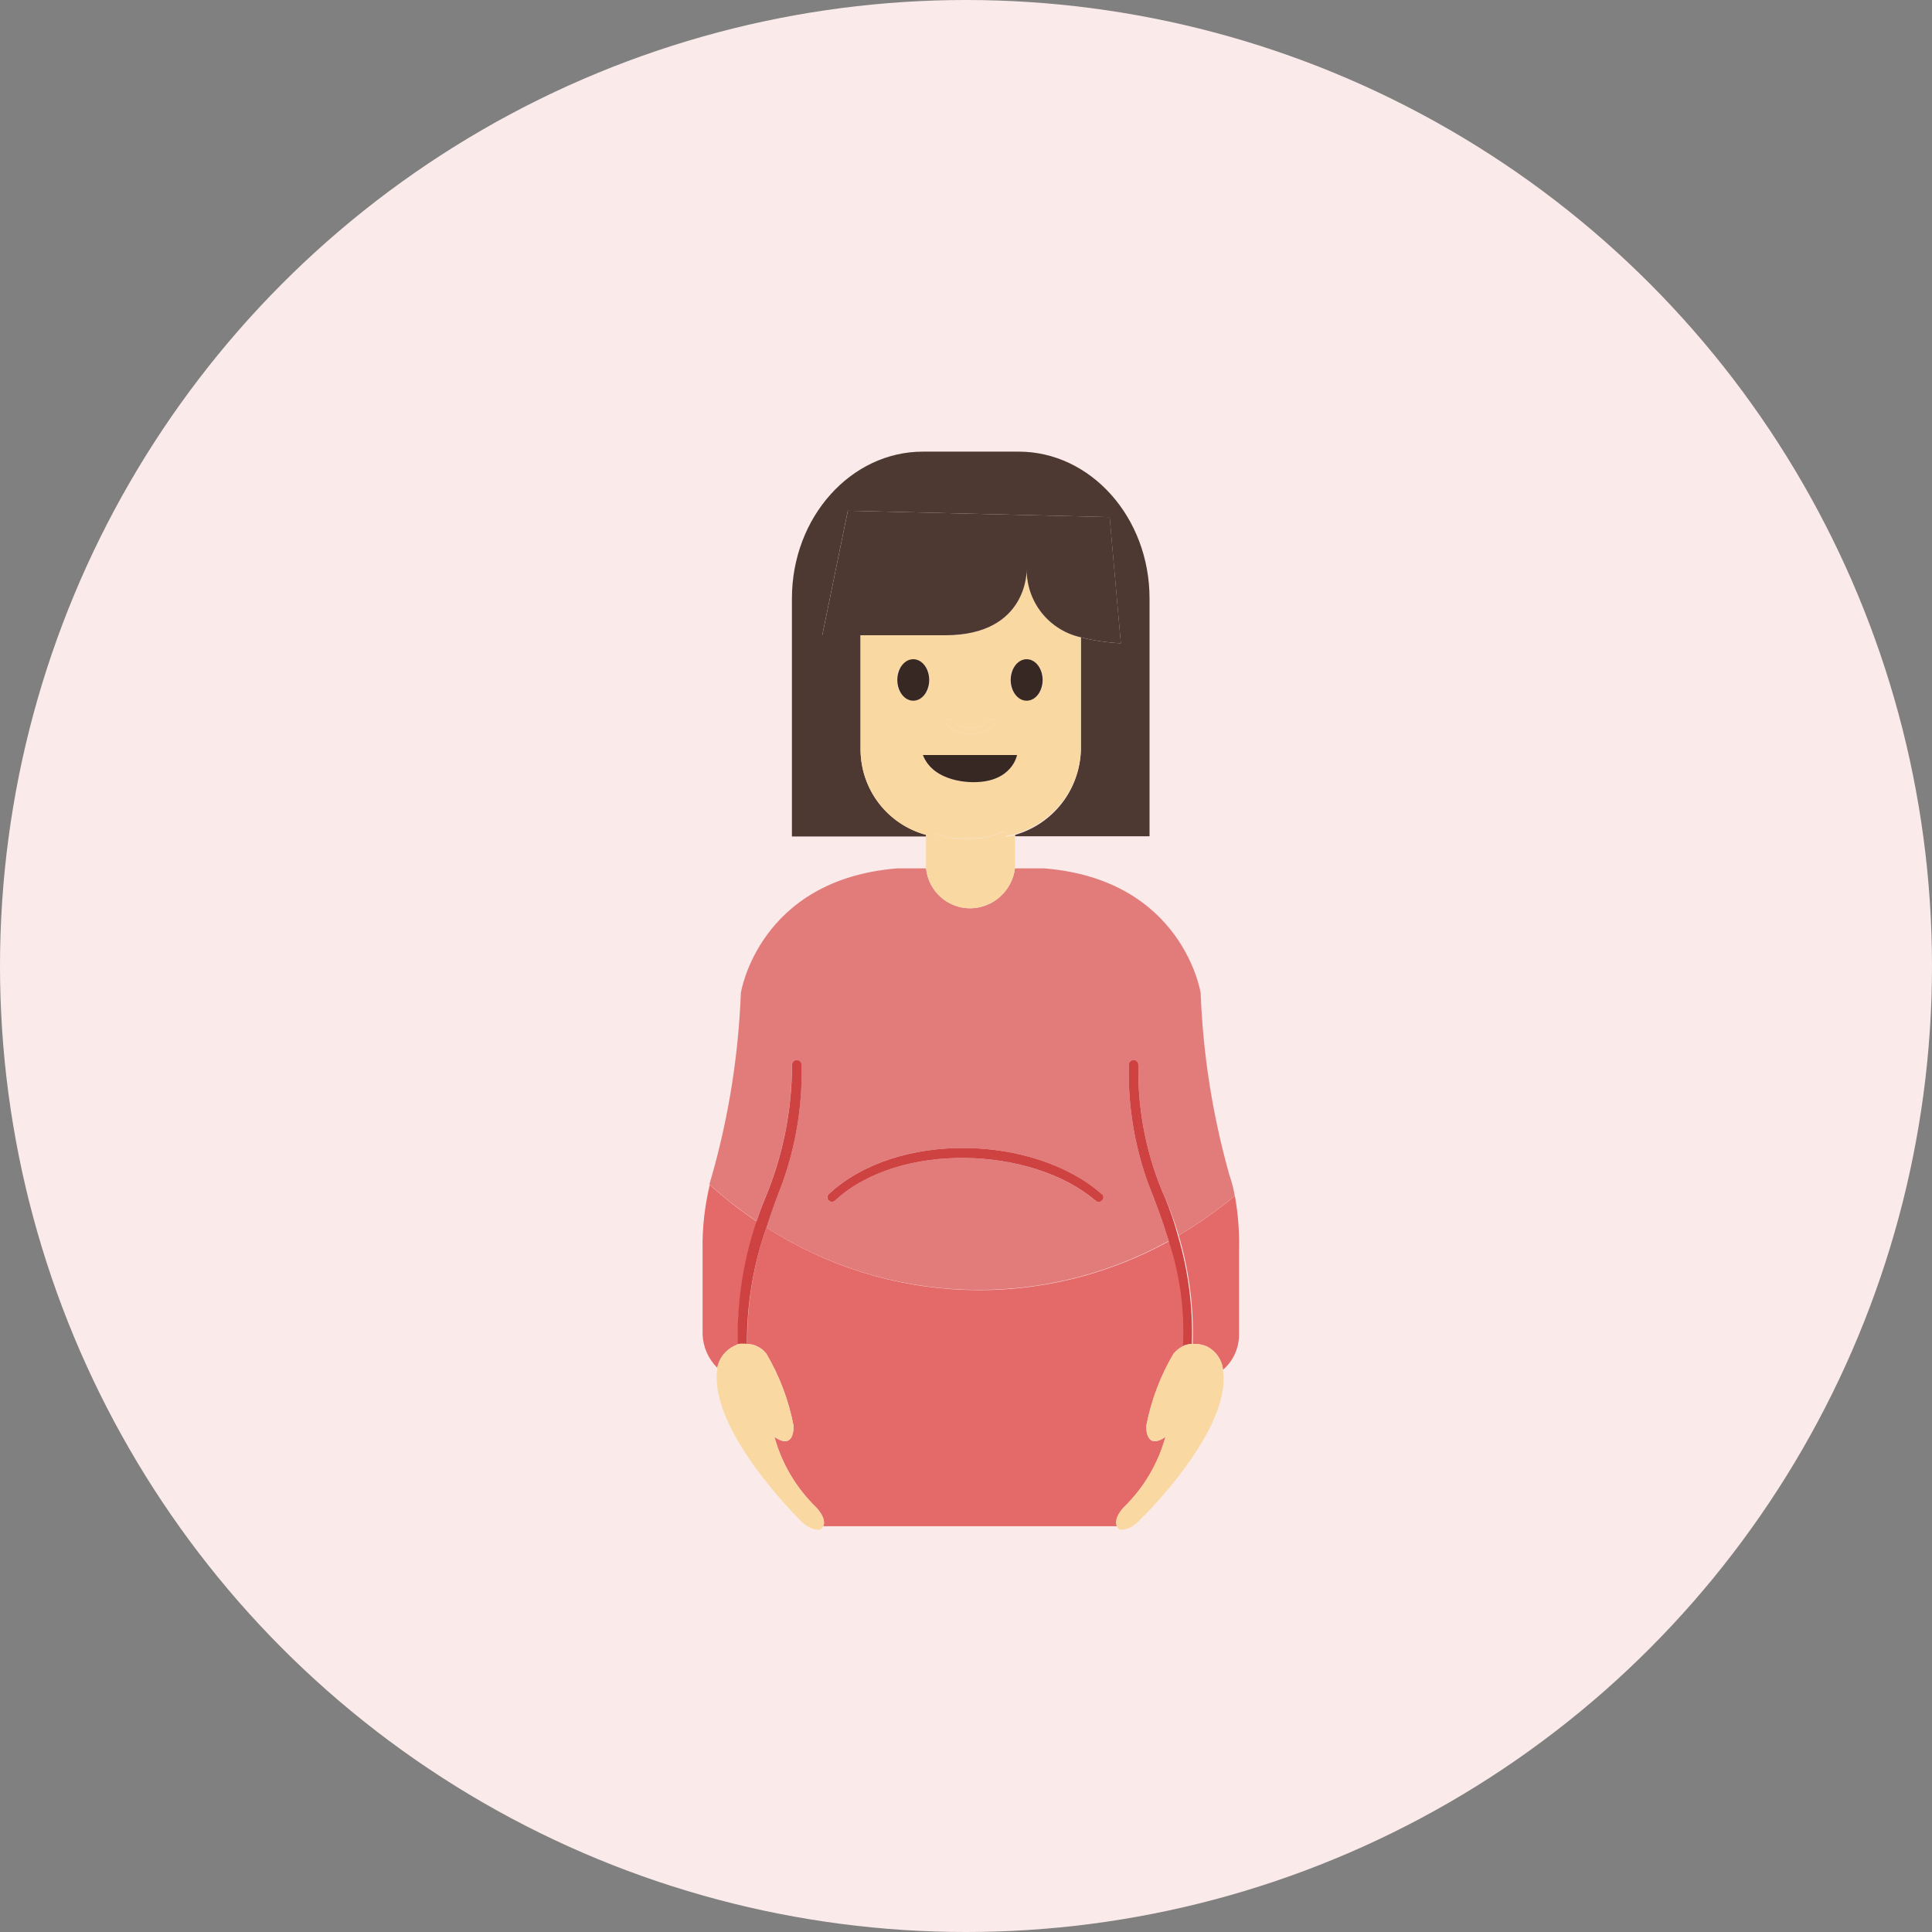 <svg width="77" height="77" viewBox="0 0 77 77" fill="none" xmlns="http://www.w3.org/2000/svg">
<rect x="0" y="0" width="77" height="77" fill="#808080" stroke="none"/>
<circle cx="38.5" cy="38.5" r="38.5" fill="#FBEAEA"/>
<g clip-path="url(#clip0_2950_21618)">
<path d="M44.798 60.065C45.589 59.295 46.16 58.329 46.452 57.265C45.625 57.837 45.689 56.819 45.689 56.819C45.883 55.81 46.249 54.841 46.77 53.956C46.881 53.818 47.023 53.709 47.184 53.637C47.184 53.637 47.184 53.637 47.184 53.574C47.244 52.178 47.05 50.783 46.611 49.456C44.136 50.829 41.334 51.505 38.505 51.41C35.675 51.316 32.925 50.456 30.546 48.922C30.025 50.413 29.766 51.982 29.782 53.561C29.93 53.566 30.076 53.604 30.208 53.672C30.34 53.74 30.456 53.837 30.546 53.956C31.067 54.841 31.433 55.81 31.627 56.819C31.627 56.819 31.691 57.837 30.864 57.265C31.156 58.329 31.727 59.295 32.518 60.065C32.518 60.065 32.963 60.504 32.811 60.828H44.543C44.359 60.504 44.798 60.065 44.798 60.065Z" fill="#E46A69"/>
<path d="M46.977 49.234C47.394 50.637 47.583 52.098 47.536 53.561C47.709 53.554 47.882 53.58 48.045 53.638C48.236 53.721 48.401 53.854 48.523 54.021C48.646 54.189 48.723 54.386 48.745 54.592C48.946 54.418 49.106 54.203 49.216 53.961C49.325 53.72 49.382 53.458 49.382 53.192V49.819C49.4 49.097 49.345 48.374 49.216 47.662C48.514 48.247 47.765 48.773 46.977 49.234Z" fill="#E46A69"/>
<path d="M29.274 53.637L29.414 53.593C29.374 51.926 29.628 50.265 30.165 48.686C29.505 48.244 28.878 47.755 28.288 47.223C28.083 48.072 27.986 48.945 28.002 49.819V53.192C28.024 53.691 28.233 54.163 28.587 54.516C28.624 54.325 28.706 54.147 28.825 53.994C28.945 53.841 29.098 53.719 29.274 53.637Z" fill="#E46A69"/>
<path d="M34.298 29.9V25.318H32.771L33.789 20.355L44.224 20.609L44.67 25.637C44.133 25.611 43.6 25.532 43.079 25.401V29.9C43.057 30.668 42.791 31.409 42.32 32.015C41.848 32.622 41.196 33.062 40.458 33.273V33.33H45.815V23.855C45.815 20.609 43.461 18 40.598 18H36.78C33.917 18 31.562 20.609 31.562 23.855V33.337H36.907C36.911 33.316 36.911 33.294 36.907 33.273C36.164 33.072 35.507 32.634 35.036 32.025C34.566 31.416 34.306 30.67 34.298 29.9Z" fill="#4D3932"/>
<path d="M30.481 47.782C31.193 46.09 31.561 44.273 31.563 42.437C31.563 42.412 31.568 42.387 31.578 42.364C31.587 42.341 31.601 42.32 31.619 42.302C31.637 42.284 31.658 42.27 31.681 42.26C31.704 42.251 31.729 42.246 31.754 42.246C31.779 42.246 31.804 42.251 31.827 42.26C31.85 42.27 31.871 42.284 31.889 42.302C31.907 42.32 31.921 42.341 31.93 42.364C31.94 42.387 31.945 42.412 31.945 42.437C31.981 44.04 31.723 45.636 31.181 47.146C30.952 47.738 30.736 48.33 30.545 48.922C32.92 50.45 35.665 51.306 38.488 51.401C41.311 51.495 44.107 50.823 46.579 49.456C46.344 48.68 46.057 47.916 45.752 47.146C45.211 45.636 44.952 44.04 44.988 42.437C44.988 42.386 45.008 42.338 45.044 42.302C45.08 42.266 45.129 42.246 45.179 42.246C45.23 42.246 45.278 42.266 45.314 42.302C45.35 42.338 45.37 42.386 45.37 42.437C45.335 44.276 45.704 46.101 46.452 47.782C46.656 48.255 46.83 48.739 46.974 49.233C47.762 48.772 48.511 48.247 49.213 47.661C49.164 47.378 49.092 47.099 48.997 46.828C48.33 44.463 47.945 42.028 47.852 39.573C47.852 39.573 47.152 35.055 41.616 34.609H40.452C40.397 35.042 40.189 35.44 39.866 35.732C39.542 36.024 39.125 36.19 38.689 36.2C38.247 36.206 37.819 36.045 37.489 35.751C37.16 35.456 36.952 35.049 36.908 34.609H35.762C30.227 35.055 29.527 39.573 29.527 39.573C29.433 42.028 29.049 44.463 28.382 46.828C28.343 46.949 28.305 47.076 28.273 47.203C28.863 47.736 29.49 48.225 30.15 48.667C30.252 48.368 30.36 48.069 30.481 47.782ZM33.026 47.592C35.762 45.046 41.234 45.237 43.907 47.592C44.097 47.719 43.843 48.037 43.652 47.846C41.107 45.682 35.826 45.491 33.281 47.846C33.264 47.863 33.244 47.876 33.222 47.885C33.201 47.894 33.177 47.899 33.154 47.899C33.106 47.899 33.06 47.88 33.026 47.846C32.993 47.812 32.974 47.767 32.974 47.719C32.974 47.671 32.993 47.625 33.026 47.592Z" fill="#E27C7B"/>
<path d="M39.187 33.4H37.914C38.334 33.485 38.767 33.485 39.187 33.4Z" fill="#F9D8A2"/>
<path d="M38.689 36.201C39.124 36.191 39.541 36.024 39.865 35.732C40.188 35.44 40.396 35.042 40.451 34.61C40.451 34.546 40.451 34.483 40.451 34.419V33.464C40.454 33.422 40.454 33.379 40.451 33.337V33.273C40.309 33.312 40.164 33.342 40.018 33.362C39.595 33.577 39.128 33.691 38.654 33.696C38.18 33.702 37.711 33.598 37.282 33.394C37.272 33.389 37.262 33.382 37.255 33.374C37.247 33.365 37.241 33.355 37.238 33.343C37.126 33.327 37.016 33.303 36.907 33.273C36.91 33.292 36.91 33.312 36.907 33.331C36.907 33.375 36.907 33.413 36.907 33.458V34.413C36.901 34.476 36.901 34.54 36.907 34.603C36.95 35.044 37.157 35.453 37.487 35.749C37.817 36.045 38.246 36.206 38.689 36.201Z" fill="#F9D8A2"/>
<path d="M43.077 29.9V25.401C42.464 25.266 41.915 24.925 41.522 24.436C41.128 23.946 40.914 23.337 40.914 22.709C40.914 22.709 40.978 25.318 37.669 25.318H34.297V29.9C34.305 30.67 34.564 31.416 35.035 32.025C35.506 32.633 36.163 33.072 36.906 33.273C37.01 33.302 37.116 33.326 37.224 33.343C37.224 33.279 37.287 33.203 37.332 33.203C37.514 33.29 37.706 33.354 37.904 33.394H39.177C39.447 33.347 39.708 33.261 39.953 33.139C40.081 33.139 40.208 33.267 40.081 33.33H40.017C40.163 33.31 40.307 33.28 40.45 33.241C41.184 33.033 41.834 32.598 42.306 31.998C42.779 31.398 43.048 30.663 43.077 29.9ZM37.924 28.691C38.128 28.89 38.402 29.001 38.687 29.001C38.972 29.001 39.246 28.89 39.451 28.691C39.476 28.666 39.51 28.651 39.546 28.651C39.582 28.651 39.616 28.666 39.642 28.691C39.667 28.716 39.681 28.751 39.681 28.786C39.681 28.822 39.667 28.857 39.642 28.882C39.385 29.128 39.043 29.265 38.687 29.265C38.332 29.265 37.99 29.128 37.733 28.882C37.72 28.869 37.71 28.854 37.703 28.838C37.697 28.822 37.693 28.804 37.693 28.786C37.693 28.769 37.697 28.751 37.703 28.735C37.71 28.718 37.72 28.703 37.733 28.691C37.745 28.678 37.76 28.669 37.776 28.662C37.793 28.655 37.81 28.651 37.828 28.651C37.846 28.651 37.864 28.655 37.88 28.662C37.896 28.669 37.911 28.678 37.924 28.691ZM35.76 27.1C35.738 26.907 35.792 26.712 35.911 26.558C36.03 26.403 36.204 26.301 36.397 26.273C36.59 26.3 36.765 26.401 36.884 26.556C37.003 26.711 37.056 26.906 37.033 27.1C37.056 27.294 37.003 27.489 36.884 27.644C36.765 27.799 36.59 27.9 36.397 27.927C36.204 27.899 36.03 27.797 35.911 27.642C35.792 27.488 35.738 27.294 35.76 27.1ZM38.814 31.173C38.814 31.173 37.224 31.236 36.778 30.091H40.532C40.532 30.091 40.342 31.173 38.814 31.173ZM40.914 27.927C40.721 27.899 40.547 27.797 40.429 27.642C40.31 27.488 40.256 27.294 40.278 27.1C40.256 26.907 40.31 26.712 40.429 26.558C40.547 26.403 40.721 26.301 40.914 26.273C41.107 26.3 41.282 26.401 41.401 26.556C41.52 26.711 41.574 26.906 41.55 27.1C41.574 27.294 41.52 27.489 41.401 27.644C41.282 27.799 41.107 27.9 40.914 27.927Z" fill="#F9D8A2"/>
<path d="M31.948 42.437C31.948 42.386 31.927 42.338 31.892 42.302C31.856 42.266 31.807 42.246 31.757 42.246C31.706 42.246 31.658 42.266 31.622 42.302C31.586 42.338 31.566 42.386 31.566 42.437C31.564 44.273 31.196 46.09 30.484 47.783C30.363 48.069 30.255 48.368 30.153 48.667C29.617 50.246 29.363 51.907 29.402 53.574C29.525 53.558 29.649 53.558 29.772 53.574C29.759 51.99 30.021 50.416 30.548 48.922C30.739 48.33 30.955 47.738 31.184 47.146C31.725 45.637 31.984 44.04 31.948 42.437Z" fill="#CE4242"/>
<path d="M39.961 33.145C39.715 33.267 39.454 33.353 39.184 33.4C38.764 33.485 38.332 33.485 37.912 33.4C37.714 33.361 37.521 33.296 37.339 33.209C37.295 33.209 37.206 33.285 37.231 33.349C37.234 33.36 37.24 33.371 37.248 33.379C37.256 33.388 37.265 33.395 37.276 33.4C37.704 33.604 38.173 33.707 38.647 33.702C39.121 33.696 39.588 33.582 40.012 33.368H40.075C40.215 33.273 40.088 33.145 39.961 33.145Z" fill="#F9D8A2"/>
<path d="M45.37 42.437C45.37 42.386 45.349 42.338 45.314 42.302C45.278 42.266 45.229 42.246 45.179 42.246C45.128 42.246 45.08 42.266 45.044 42.302C45.008 42.338 44.988 42.386 44.988 42.437C44.951 44.04 45.21 45.637 45.751 47.146C46.057 47.916 46.343 48.68 46.578 49.456C47.017 50.783 47.211 52.178 47.151 53.574C47.151 53.605 47.151 53.618 47.151 53.637C47.263 53.592 47.381 53.566 47.501 53.561C47.548 52.098 47.359 50.637 46.941 49.233C46.808 48.74 46.645 48.256 46.451 47.783C45.703 46.102 45.334 44.277 45.37 42.437Z" fill="#CE4242"/>
<path d="M32.516 60.065C31.725 59.296 31.154 58.329 30.862 57.265C31.689 57.838 31.625 56.819 31.625 56.819C31.431 55.81 31.065 54.842 30.544 53.956C30.454 53.837 30.338 53.74 30.206 53.672C30.074 53.604 29.929 53.566 29.78 53.561C29.657 53.546 29.534 53.546 29.411 53.561L29.271 53.638C29.095 53.719 28.942 53.842 28.822 53.994C28.703 54.147 28.621 54.326 28.584 54.516C28.584 54.56 28.584 54.592 28.584 54.592C28.253 57.01 31.88 60.574 31.816 60.511C32.325 61.083 32.707 60.956 32.707 60.956C32.752 60.923 32.787 60.879 32.809 60.829C32.961 60.504 32.516 60.065 32.516 60.065Z" fill="#F9D8A2"/>
<path d="M33.284 47.846C35.829 45.491 41.11 45.682 43.655 47.846C43.846 48.037 44.1 47.718 43.91 47.591C41.237 45.237 35.765 45.046 33.029 47.591C33.013 47.608 32.999 47.628 32.99 47.65C32.981 47.671 32.977 47.695 32.977 47.718C32.977 47.742 32.981 47.766 32.99 47.787C32.999 47.809 33.013 47.829 33.029 47.846C33.046 47.862 33.066 47.876 33.088 47.885C33.109 47.894 33.133 47.898 33.157 47.898C33.18 47.898 33.204 47.894 33.225 47.885C33.247 47.876 33.267 47.862 33.284 47.846Z" fill="#CE4242"/>
<path d="M48.04 53.637C47.877 53.579 47.704 53.553 47.531 53.561C47.411 53.566 47.293 53.592 47.181 53.637C47.02 53.709 46.878 53.818 46.768 53.955C46.246 54.841 45.88 55.81 45.686 56.819C45.686 56.819 45.622 57.837 46.45 57.264C46.157 58.328 45.586 59.295 44.795 60.065C44.795 60.065 44.356 60.504 44.509 60.828C44.53 60.877 44.563 60.921 44.604 60.956C44.604 60.956 44.986 61.083 45.495 60.51C45.431 60.574 49.122 57.01 48.74 54.592C48.717 54.385 48.641 54.188 48.518 54.021C48.395 53.853 48.23 53.721 48.04 53.637Z" fill="#F9D8A2"/>
<path d="M40.918 22.709C40.918 23.337 41.132 23.947 41.525 24.436C41.919 24.926 42.468 25.266 43.081 25.401C43.602 25.532 44.135 25.611 44.672 25.636L44.226 20.609L33.791 20.355L32.773 25.318H37.673C40.981 25.318 40.918 22.709 40.918 22.709Z" fill="#4D3932"/>
<path d="M36.398 27.927C36.749 27.927 37.034 27.557 37.034 27.1C37.034 26.643 36.749 26.273 36.398 26.273C36.047 26.273 35.762 26.643 35.762 27.1C35.762 27.557 36.047 27.927 36.398 27.927Z" fill="#382823"/>
<path d="M40.917 27.927C41.269 27.927 41.554 27.557 41.554 27.1C41.554 26.643 41.269 26.273 40.917 26.273C40.566 26.273 40.281 26.643 40.281 27.1C40.281 27.557 40.566 27.927 40.917 27.927Z" fill="#382823"/>
<path d="M38.817 31.173C40.344 31.173 40.535 30.091 40.535 30.091H36.781C37.227 31.236 38.817 31.173 38.817 31.173Z" fill="#382823"/>
<path d="M39.644 28.882C39.669 28.857 39.683 28.822 39.683 28.786C39.683 28.751 39.669 28.716 39.644 28.691C39.618 28.666 39.584 28.651 39.548 28.651C39.512 28.651 39.478 28.666 39.453 28.691C39.248 28.89 38.974 29.001 38.689 29.001C38.404 29.001 38.13 28.89 37.926 28.691C37.9 28.666 37.866 28.651 37.83 28.651C37.794 28.651 37.76 28.666 37.735 28.691C37.709 28.716 37.695 28.751 37.695 28.786C37.695 28.822 37.709 28.857 37.735 28.882C37.992 29.126 38.334 29.262 38.689 29.262C39.044 29.262 39.386 29.126 39.644 28.882Z" fill="#F9D8A2"/>
</g>
<defs>
<clipPath id="clip0_2950_21618">
<rect width="21.385" height="42.968" fill="white" transform="translate(28 18)"/>
</clipPath>
</defs>
</svg>
